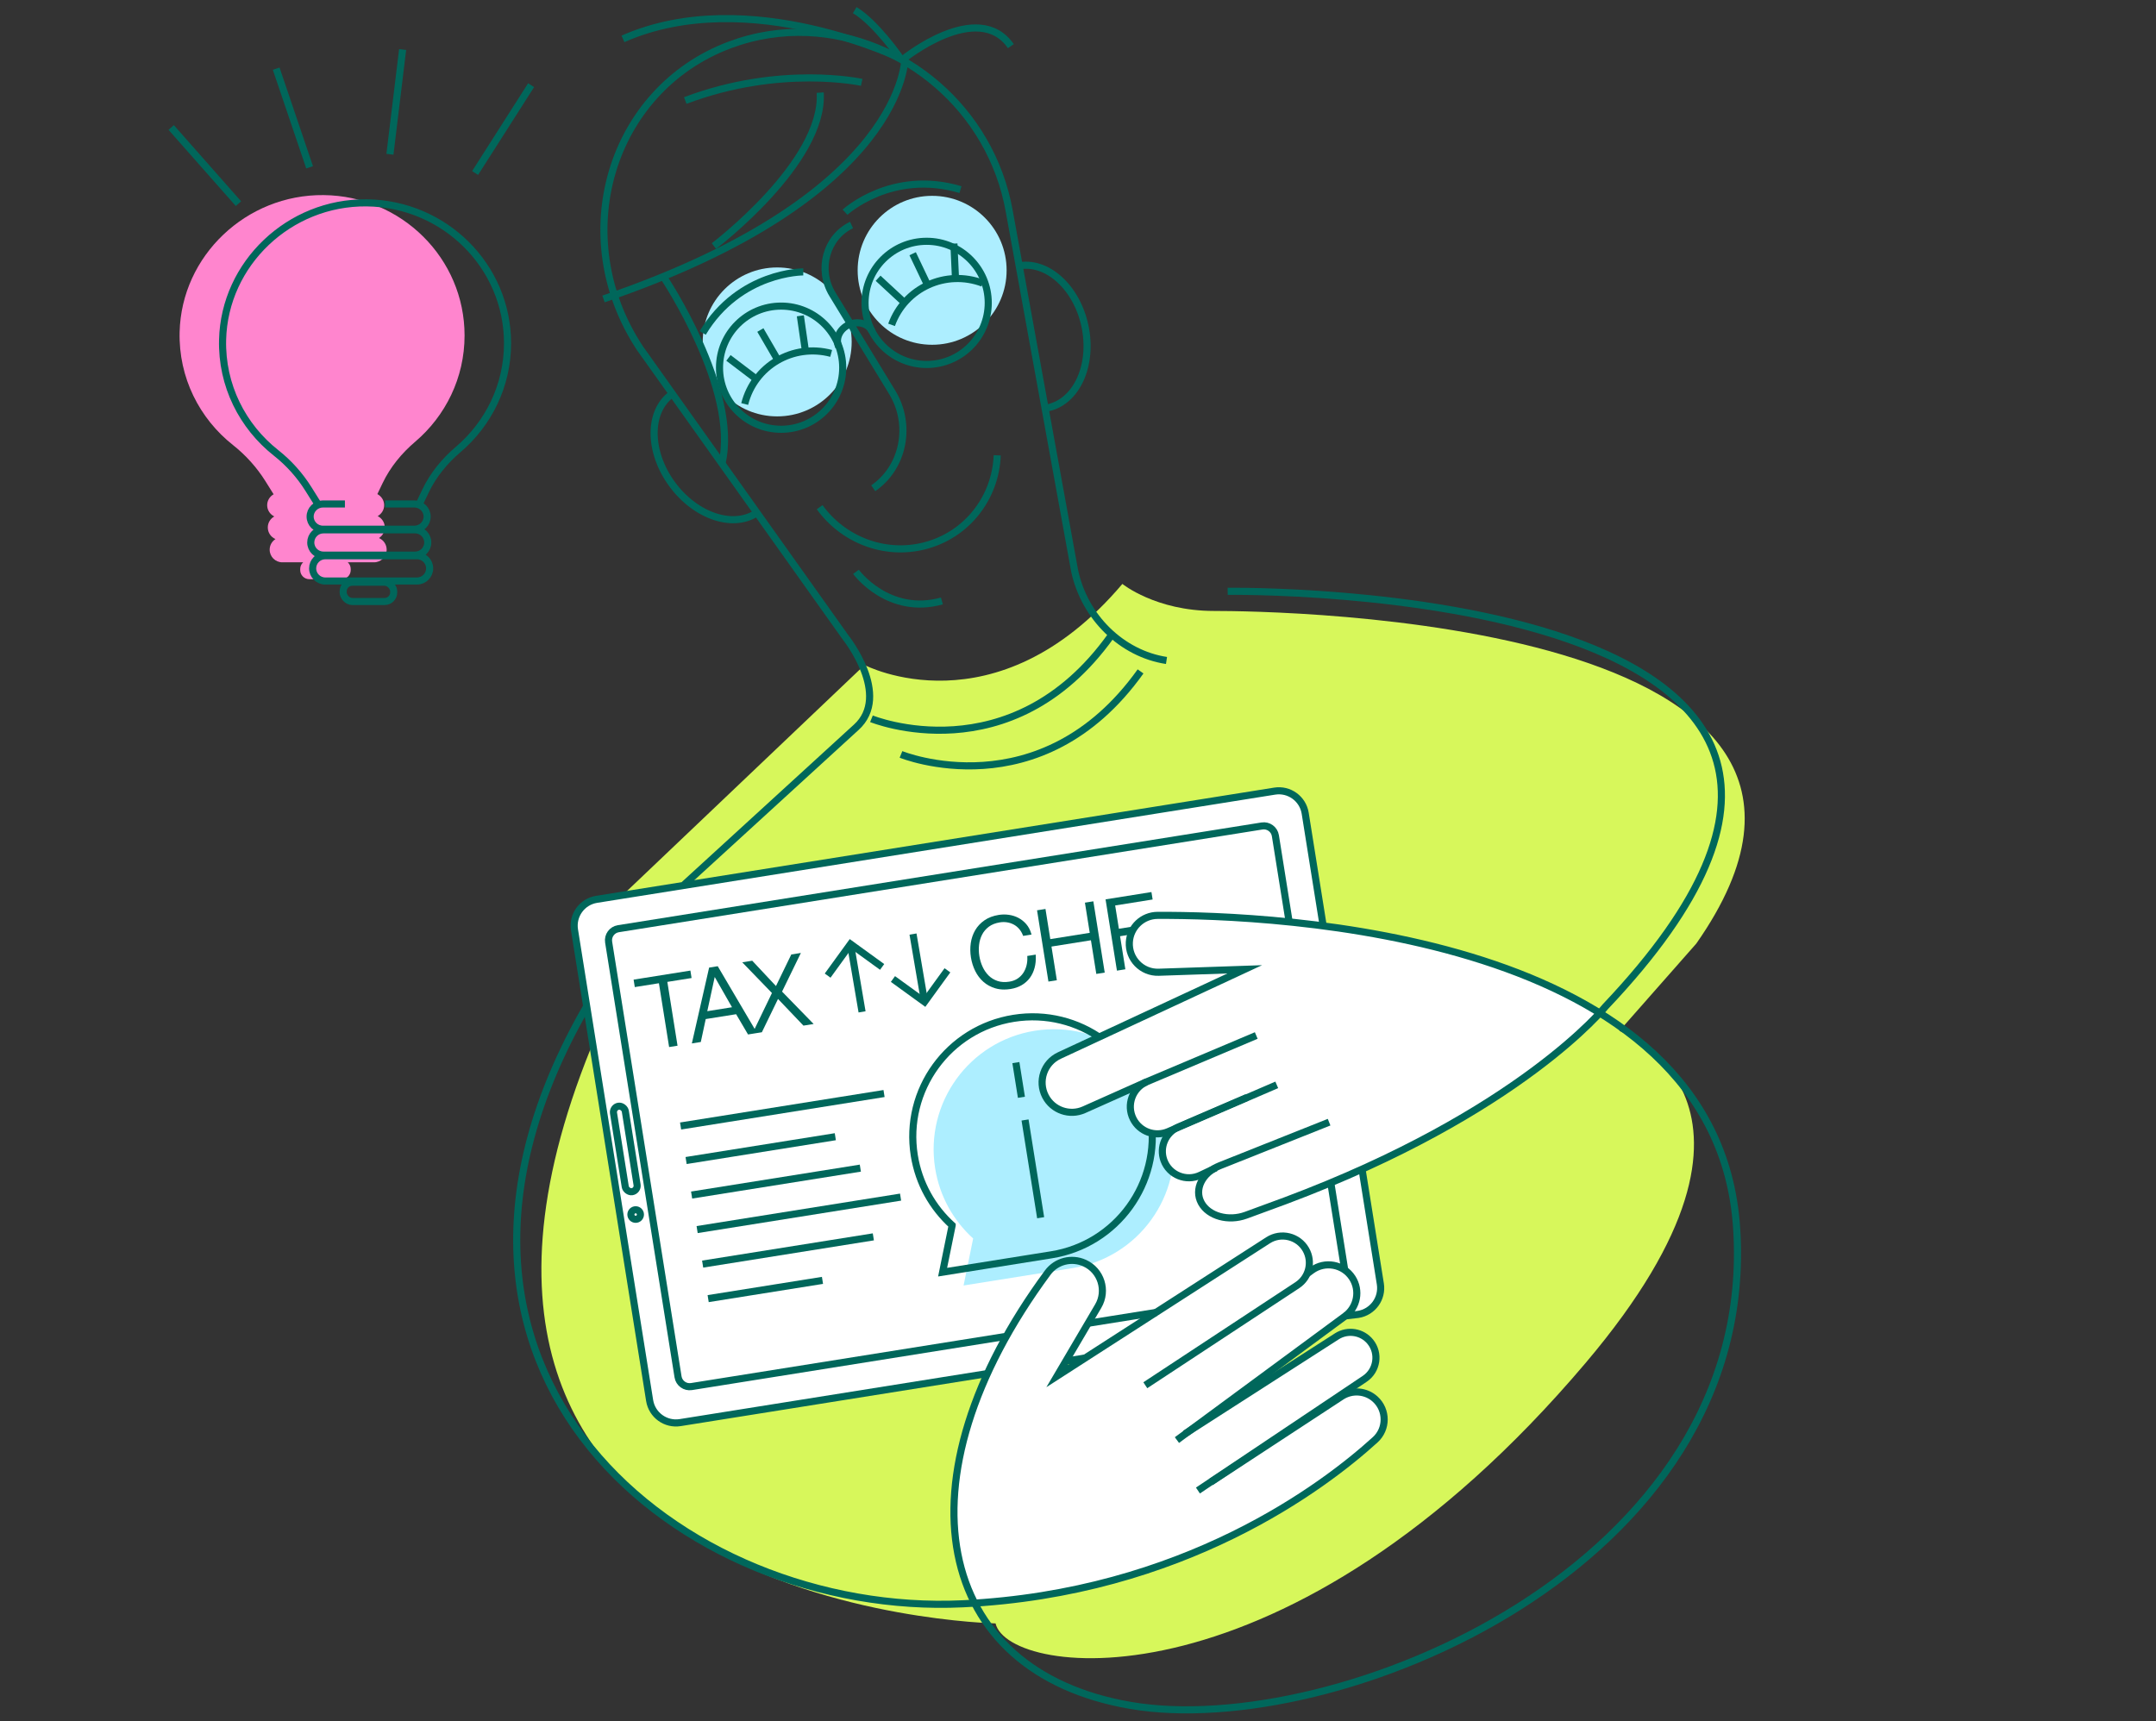 <?xml version="1.0" encoding="UTF-8"?>
<svg id="Ebene_1" xmlns="http://www.w3.org/2000/svg" version="1.1" viewBox="0 0 910.556 727.046">
  <rect x="0" y="0" width="910.556" height="727.046" fill="#333333" stroke="none"/>
  <!-- Generator: Adobe Illustrator 29.7.0, SVG Export Plug-In . SVG Version: 2.1.1 Build 23)  -->
  <defs>
    <style>
      .st0, .st1, .st2 {
        fill: none;
      }

      .st3 {
        fill: #adeeff;
      }

      .st4 {
        fill: #ff85ce;
      }

      .st5 {
        fill: #00675b;
      }

      .st6 {
        fill: #fff;
      }

      .st1 {
        stroke-miterlimit: 10;
      }

      .st1, .st2 {
        stroke: #00675b;
        stroke-width: 3px;
      }

      .st2 {
        stroke-miterlimit: 10;
      }

      .st7 {
        fill: #d7f75b;
      }
    </style>
  </defs>
  <path class="st4" d="M136.669,82.412c-32.661-.338-60.008,25.637-60.806,57.814-.479,19.324,8.425,36.62,22.541,47.774,5.431,4.292,10.075,9.471,13.728,15.312l3.43,5.485c-1.621.922-2.726,2.629-2.726,4.606,0,2.091,1.231,3.882,3.008,4.758-1.629.914-2.744,2.637-2.744,4.638,0,2.207,1.34,4.1,3.25,4.913-1.475.95-2.457,2.598-2.457,4.483,0,2.948,2.39,5.338,5.338,5.338h8.803c-.759.702-1.241,1.696-1.241,2.811v.476c0,2.12,1.719,3.839,3.839,3.839h13.652c2.12,0,3.839-1.719,3.839-3.839v-.476c0-1.114-.482-2.109-1.241-2.811h11.083c2.948,0,5.337-2.39,5.337-5.338,0-2.207-1.34-4.1-3.25-4.913,1.475-.95,2.457-2.598,2.457-4.483,0-2.108-1.232-3.913-3.005-4.781,1.63-.92,2.742-2.631,2.742-4.615,0-2.035-1.17-3.784-2.872-4.684l2.232-4.666c3.223-6.739,8.016-12.576,13.738-17.446,12.776-10.875,20.861-26.955,20.861-44.897,0-32.54-26.596-58.959-59.537-59.299Z"/>
  <path class="st7" d="M258.471,382.401l106.657-101.491s55.326,28.981,108.896-34.25c0,0,14.051,11.417,38.641,11.417s300.343,2.635,203.742,140.511l-32.493,36.884s79.612,29.435-14.262,140.275c-126.042,148.82-243.927,132.844-249.197,110.011,0,0-275.754-5.269-165.979-254.677"/>
  <path class="st6" d="M566.67,589.395c4.455-2.919,10.324-2.436,14.241,1.171h0c5.013,4.616,5.009,12.545-.034,17.128-20.876,18.976-77.663,62.336-166.448,68.821l-2.847-.078c-17.722-34.886-8.426-85.916,31.003-139.365,3.577-4.849,10.084-6.501,15.571-4.009h0c6.929,3.146,9.605,11.603,5.746,18.162l-17.404,29.584,89.142-57.386c5.46-3.515,12.75-1.724,15.96,3.921h0c2.091,3.677,1.903,8.059-.162,11.466l2.633-2.682c5.557-4.08,13.402-2.633,17.139,3.16h0c3.432,5.321,2.124,12.394-2.982,16.137l-61.594,45.145,2.647-1.008,55.466-35.605c4.611-2.903,10.667-1.891,14.082,2.355h0c3.94,4.897,2.847,12.117-2.365,15.629l-7.09,4.777-2.702,2.675h0Z"/>
  <path class="st6" d="M580.156,524.74l2.809,17.599c.98,6.14-3.203,11.912-9.343,12.892l-286.37,45.711c-6.14.98-11.912-3.203-12.892-9.343l-31.734-198.808c-.98-6.14,3.203-11.912,9.343-12.892l286.37-45.711c6.14-.98,11.912,3.203,12.892,9.343l15.388,96.404,13.537,84.806h0Z"/>
  <circle class="st3" cx="393.673" cy="114.183" r="31.456"/>
  <circle class="st3" cx="328.237" cy="144.434" r="31.456"/>
  <path class="st2" d="M339.257,114.854s-26.87-.18-42.473,25.777"/>
  <path class="st2" d="M356.886,89.644s19.744-18.227,48.758-9.543"/>
  <path class="st2" d="M320.189,216.258c-9.97,7.273-26.227,2.034-36.31-11.7s-10.174-30.764-.204-38.037"/>
  <path class="st2" d="M441.491,172.447c12.324-1.785,19.93-16.718,16.987-33.354-2.942-16.636-15.318-28.675-27.642-26.89"/>
  <path class="st2" d="M359.642,95.043h0c-10.673,5.091-14.453,18.786-8.074,29.253l25.222,41.388c8.389,13.767,4.853,31.713-7.992,40.562"/>
  <path class="st2" d="M382.2,24.208s1.015,58.259-127.319,102.07"/>
  <path class="st2" d="M301.509,103.936s46.68-35.355,44.897-64.811"/>
  <path class="st2" d="M492.654,278.998c-18.841-2.861-34.616-18.265-38.802-37.892v-0l-27.604-151.865c-7.742-43.43-44.943-73.831-85.217-75.51-10.914-.455-22.053,1.199-32.893,5.274l-0.0 0c-50.557,19.007-68.906,81.062-37.871,128.073l86.88,122.218s19.472,24.41,4.429,37.971c-.752.678-1.503,1.355-2.243,2.043l-70.458,64.451"/>
  <path class="st2" d="M363.926,34.791s-34.278-7.571-74.523,7.673"/>
  <path class="st2" d="M381.794,25.333s-65.431-32.46-118.698-8.912"/>
  <path class="st2" d="M380.345,24.72s-10.361-15.05-19.369-20.445"/>
  <path class="st2" d="M381.567,24.9s31.463-25.424,45.356-5.409"/>
  <g>
    <path class="st2" d="M314.514,170.668c4.044-16.145,20.391-25.718,36.514-21.383"/>
    <line class="st2" x1="340.09" y1="147.749" x2="338.015" y2="133.408"/>
    <line class="st2" x1="319.216" y1="159.974" x2="307.652" y2="151.189"/>
    <line class="st2" x1="321.129" y1="139.407" x2="328.393" y2="151.91"/>
  </g>
  <g>
    <path class="st2" d="M415.041,119.617c-15.643-5.913-32.88,1.97-38.5,17.606"/>
    <line class="st2" x1="381.514" y1="127.417" x2="370.853" y2="117.538"/>
    <line class="st2" x1="403.524" y1="117.352" x2="402.867" y2="102.898"/>
    <line class="st2" x1="385.445" y1="107.176" x2="391.795" y2="120.511"/>
  </g>
  <path class="st2" d="M280.268,117.034s31.933,47.63,24.653,78.711"/>
  <path class="st2" d="M421.156,192.333c-.657,17.82-12.722,33.7-30.758,38.261-17.015,4.303-34.396-2.721-44.234-16.349"/>
  <path class="st2" d="M361.503,241.554s13.593,18.615,36.296,12.303"/>
  <path class="st2" d="M368.042,303.622s58.99,24.061,101.174-35.058"/>
  <path class="st2" d="M380.521,318.679s58.99,24.061,101.174-35.058"/>
  <path class="st2" d="M416.727,580.275l-129.475,20.667c-6.14.98-11.912-3.203-12.892-9.343l-31.734-198.808c-.98-6.14,3.203-11.912,9.343-12.892l286.37-45.711c6.14-.98,11.912,3.203,12.892,9.343l15.388,96.404,13.537,84.806,2.809,17.599c.98,6.14-3.203,11.912-9.343,12.892l-5.869.686"/>
  <line class="st2" x1="458.145" y1="573.664" x2="450.656" y2="574.871"/>
  <line class="st2" x1="488.49" y1="554.357" x2="459.944" y2="558.914"/>
  <path class="st2" d="M424.61,564.554l-132.582,21.163c-2.699.431-5.236-1.408-5.667-4.107l-29.313-183.64c-.431-2.699,1.408-5.236,4.107-5.667l271.822-43.389c2.699-.431,5.236,1.408,5.667,4.107l13.926,87.243,12.942,81.078,2.445,15.318"/>
  <g>
    <circle class="st2" cx="391.357" cy="127.94" r="26.015"/>
    <circle class="st2" cx="329.892" cy="155.32" r="26.015"/>
    <path class="st2" d="M368.281,139.97c-1.564-3.349-5.974-4.596-9.852-2.785-3.877,1.81-5.753,5.993-4.19,9.341"/>
  </g>
  <rect class="st1" x="261.558" y="467.068" width="5.055" height="36.554" rx="2.528" ry="2.528" transform="translate(-73.202 47.694) rotate(-9.069)"/>
  <circle class="st2" cx="268.462" cy="513.046" r="2.01"/>
  <g>
    <line class="st2" x1="385.598" y1="394.566" x2="390.453" y2="423.079"/>
    <polyline class="st2" points="400.136 409.88 390.466 423.223 377.122 413.553"/>
  </g>
  <g>
    <line class="st2" x1="364.079" y1="427.435" x2="359.224" y2="398.922"/>
    <polyline class="st2" points="349.541 412.121 359.211 398.778 372.555 408.448"/>
  </g>
  <g>
    <line class="st2" x1="287.439" y1="475.646" x2="373.362" y2="461.931"/>
    <line class="st2" x1="289.767" y1="490.23" x2="352.785" y2="480.171"/>
    <line class="st2" x1="292.095" y1="504.814" x2="363.352" y2="493.44"/>
    <line class="st2" x1="294.423" y1="519.398" x2="380.346" y2="505.683"/>
    <line class="st2" x1="296.751" y1="533.982" x2="368.843" y2="522.474"/>
    <line class="st2" x1="299.079" y1="548.566" x2="347.362" y2="540.859"/>
  </g>
  <g>
    <path class="st5" d="M437.414,403.251l-3.56.568.019.347c.07,1.294-.047,2.543-.347,3.711-.299,1.168-.771,2.234-1.402,3.169-.625.927-1.435,1.721-2.406,2.36-.966.635-2.12,1.062-3.43,1.271-1.875.301-3.557.199-5.006-.294-1.453-.495-2.716-1.268-3.754-2.299-1.048-1.041-1.908-2.293-2.556-3.722-.653-1.435-1.11-2.952-1.358-4.507-.253-1.579-.291-3.168-.115-4.723.173-1.546.601-2.996,1.273-4.312.665-1.302,1.624-2.431,2.851-3.354,1.223-.92,2.793-1.538,4.666-1.837,1.022-.164,2.037-.169,3.017-.017.976.152,1.908.459,2.772.912.856.447,1.63,1.061,2.301,1.824.67.762,1.217,1.675,1.626,2.713l.113.287,3.531-.563-.122-.419c-.45-1.548-1.158-2.892-2.105-3.992-.941-1.093-2.052-1.981-3.3-2.635-1.244-.653-2.601-1.087-4.032-1.292-1.426-.204-2.872-.19-4.304.037-2.348.374-4.374,1.144-6.02,2.286-1.646,1.141-2.963,2.548-3.912,4.184-.947,1.632-1.572,3.457-1.86,5.421-.286,1.96-.265,3.994.062,6.048.329,2.057.943,3.999,1.824,5.769.885,1.781,2.047,3.312,3.453,4.554,1.411,1.247,3.099,2.168,5.016,2.738,1.157.345,2.406.518,3.733.518.868,0,1.769-.074,2.699-.222,1.765-.282,3.348-.827,4.708-1.62,1.359-.793,2.508-1.812,3.419-3.031.905-1.216,1.584-2.641,2.02-4.235.435-1.587.605-3.342.507-5.215l-.022-.427Z"/>
    <polygon class="st5" points="458.205 381.304 460.239 394.045 443.574 396.705 441.54 383.965 437.985 384.532 442.79 414.635 446.345 414.068 444.075 399.849 460.74 397.189 463.01 411.407 466.565 410.841 461.76 380.737 458.205 381.304"/>
    <polygon class="st5" points="487.102 393.234 486.601 390.09 472.546 392.333 470.974 382.49 486.796 379.964 486.294 376.821 466.918 379.913 471.723 410.016 475.278 409.449 473.048 395.477 487.102 393.234"/>
    <polygon class="st5" points="291.575 409.994 267.596 413.821 268.097 416.965 278.289 415.339 282.593 442.298 286.148 441.731 281.844 414.772 292.077 413.138 291.575 409.994"/>
    <path class="st5" d="M338.242,402.545l-4.052.647-6.471,13.334-10.02-10.701-4.219.673,12.541,12.969-7.312,15.158-15.584-26.474-3.639.58-7.294,32.035,3.781-.604,2.078-9.688,12.837-2.049,5.032,8.554,2.574-.411,3.267-.521,6.821-14.07,10.741,11.266,4.302-.687-13.335-13.688,7.952-16.323ZM309.151,425.478l-10.442,1.667,3.143-14.449,7.299,12.782Z"/>
  </g>
  <path class="st2" d="M551.968,538.106l2.018-1.481c5.557-4.08,13.402-2.633,17.139,3.16h0c3.432,5.321,2.124,12.394-2.982,16.137l-71.081,52.395"/>
  <path class="st2" d="M500.454,605.671l64.207-41.216c4.611-2.903,10.667-1.891,14.082,2.355h0c3.94,4.897,2.847,12.117-2.365,15.629l-70.45,47.189"/>
  <path class="st2" d="M511.366,626.075l55.221-36.185c4.455-2.919,10.324-2.436,14.241,1.171h0c5.013,4.616,5.009,12.545-.034,17.128-21.475,19.52-80.95,64.843-174.166,69.287-118.557,5.651-247.811-97.641-158.868-252.365"/>
  <g>
    <path class="st3" d="M411.001,523.159c-8.281-7.488-14.158-17.745-16.055-29.628-4.419-27.683,14.441-53.707,42.124-58.126,27.683-4.419,53.707,14.441,58.126,42.124,4.419,27.683-14.441,53.707-42.124,58.126l-46.115,7.361,4.044-19.857-0-0Z"/>
    <g>
      <line class="st0" x1="448.506" y1="519.935" x2="441.892" y2="478.499"/>
      <line class="st0" x1="440.356" y1="468.878" x2="438.009" y2="454.174"/>
    </g>
  </g>
  <g>
    <path class="st2" d="M402.132,517.603c-8.251-7.461-14.107-17.681-15.997-29.521-4.403-27.584,14.389-53.514,41.972-57.917,27.584-4.403,53.514,14.389,57.917,41.972,4.403,27.584-14.389,53.514-41.972,57.917l-45.949,7.335,4.029-19.785Z"/>
    <g>
      <line class="st2" x1="439.503" y1="514.39" x2="432.912" y2="473.103"/>
      <line class="st2" x1="431.382" y1="463.517" x2="429.043" y2="448.866"/>
    </g>
  </g>
  <path class="st6" d="M516.318,492.667c-7.433,2.961-10.91,9.973-7.78,15.692h0c3.08,5.627,11.433,7.938,18.847,5.214l16.631-6.112c78.493-29.39,117.362-63.554,130.228-76.609l2.118-2.735c-.799-.503-.216-.371-1.026-.862-.512-.31-1.026-.618-1.541-.924-61.703-36.553-152.263-39.56-183.726-39.418-6.333.029-11.549,4.97-11.931,11.291v0c-.427,7.07,5.323,12.974,12.402,12.734l36.335-1.233-78.31,36.425c-6.498,3.023-9.161,10.856-5.851,17.213h0c3.072,5.9,10.207,8.388,16.282,5.677l19.523-8.713,7.03-3.127c-6.114,2.584-8.762,9.804-5.768,15.728h0c2.733,5.407,9.201,7.753,14.764,5.356l4.32-1.963c-5.464,2.355-8.147,8.533-6.121,14.095h0c2.262,6.211,9.419,9.119,15.418,6.265l6.524-3.104"/>
  <g>
    <path class="st2" d="M518.492,249.786s330.166-4.638,159.582,175.373c0,0-35.867,44.855-135.231,82.059l-16.631,6.112c-7.414,2.724-15.767.414-18.847-5.214h0c-3.13-5.719.347-12.731,7.78-15.692l46.179-18.393"/>
    <path class="st2" d="M513.513,493.316l-6.524,3.104c-5.999,2.854-13.156-.054-15.418-6.265h0c-2.026-5.563.656-11.74,6.121-14.095l28.957-12.48"/>
    <path class="st2" d="M539.221,458.27l-45.849,19.752c-5.564,2.397-12.032.05-14.764-5.356h0c-2.994-5.924-.346-13.144,5.768-15.728l46.182-19.517"/>
    <path class="st2" d="M484.16,457.023l-26.338,11.754c-6.075,2.711-13.21.223-16.282-5.677h0c-3.31-6.357-.647-14.19,5.851-17.213l78.31-36.425-36.335,1.233c-7.079.24-12.829-5.664-12.402-12.734v-0c.382-6.321,5.598-11.262,11.931-11.291,48.345-.218,236.216,6.998,244.539,131.923,9.556,143.433-169.975,216.556-255.923,201.817-83.343-14.292-99.571-95.324-35.01-182.842,3.577-4.849,10.084-6.501,15.571-4.009h0c6.929,3.146,9.605,11.603,5.746,18.162l-17.404,29.584,89.142-57.386c5.46-3.515,12.75-1.724,15.96,3.921h0c2.939,5.168,1.377,11.728-3.575,15.018l-64.231,42.294"/>
  </g>
  <path class="st2" d="M165.111,142.924"/>
  <path class="st2" d="M162.661,212.882h12.315c2.992,0,5.417,2.39,5.417,5.338h0c0,2.948-2.425,5.338-5.417,5.338h-38.577c-2.992,0-5.417-2.39-5.417-5.338h0c0-2.948,2.425-5.338,5.417-5.338h9.271"/>
  <path class="st2" d="M136.585,223.817h38.735c2.948,0,5.338,2.39,5.338,5.338h0c0,2.948-2.39,5.338-5.338,5.338h-38.735c-2.948,0-5.338-2.39-5.338-5.338h0c0-2.948,2.39-5.338,5.338-5.338Z"/>
  <path class="st2" d="M137.377,234.753h38.735c2.948,0,5.338,2.39,5.338,5.338h0c0,2.948-2.39,5.338-5.338,5.338h-38.735c-2.948,0-5.338-2.39-5.338-5.338h0c0-2.948,2.39-5.338,5.338-5.338Z"/>
  <rect class="st2" x="144.94" y="245.939" width="21.33" height="8.155" rx="3.839" ry="3.839"/>
  <path class="st2" d="M133.889,212.361l-3.611-5.773c-3.653-5.841-8.296-11.019-13.728-15.312-14.116-11.155-23.02-28.45-22.541-47.774.798-32.177,28.145-58.151,60.806-57.814,32.94.34,59.537,26.759,59.537,59.299,0,17.942-8.086,34.022-20.862,44.897-5.721,4.87-10.514,10.707-13.738,17.446l-2.532,5.292"/>
  <g>
    <line class="st2" x1="164.684" y1="65.166" x2="170.043" y2="20.918"/>
    <line class="st2" x1="130.755" y1="70.676" x2="116.642" y2="29.006"/>
    <line class="st2" x1="100.706" y1="86.03" x2="72.306" y2="53.856"/>
    <line class="st2" x1="200.653" y1="73.08" x2="224.306" y2="35.984"/>
  </g>
</svg>